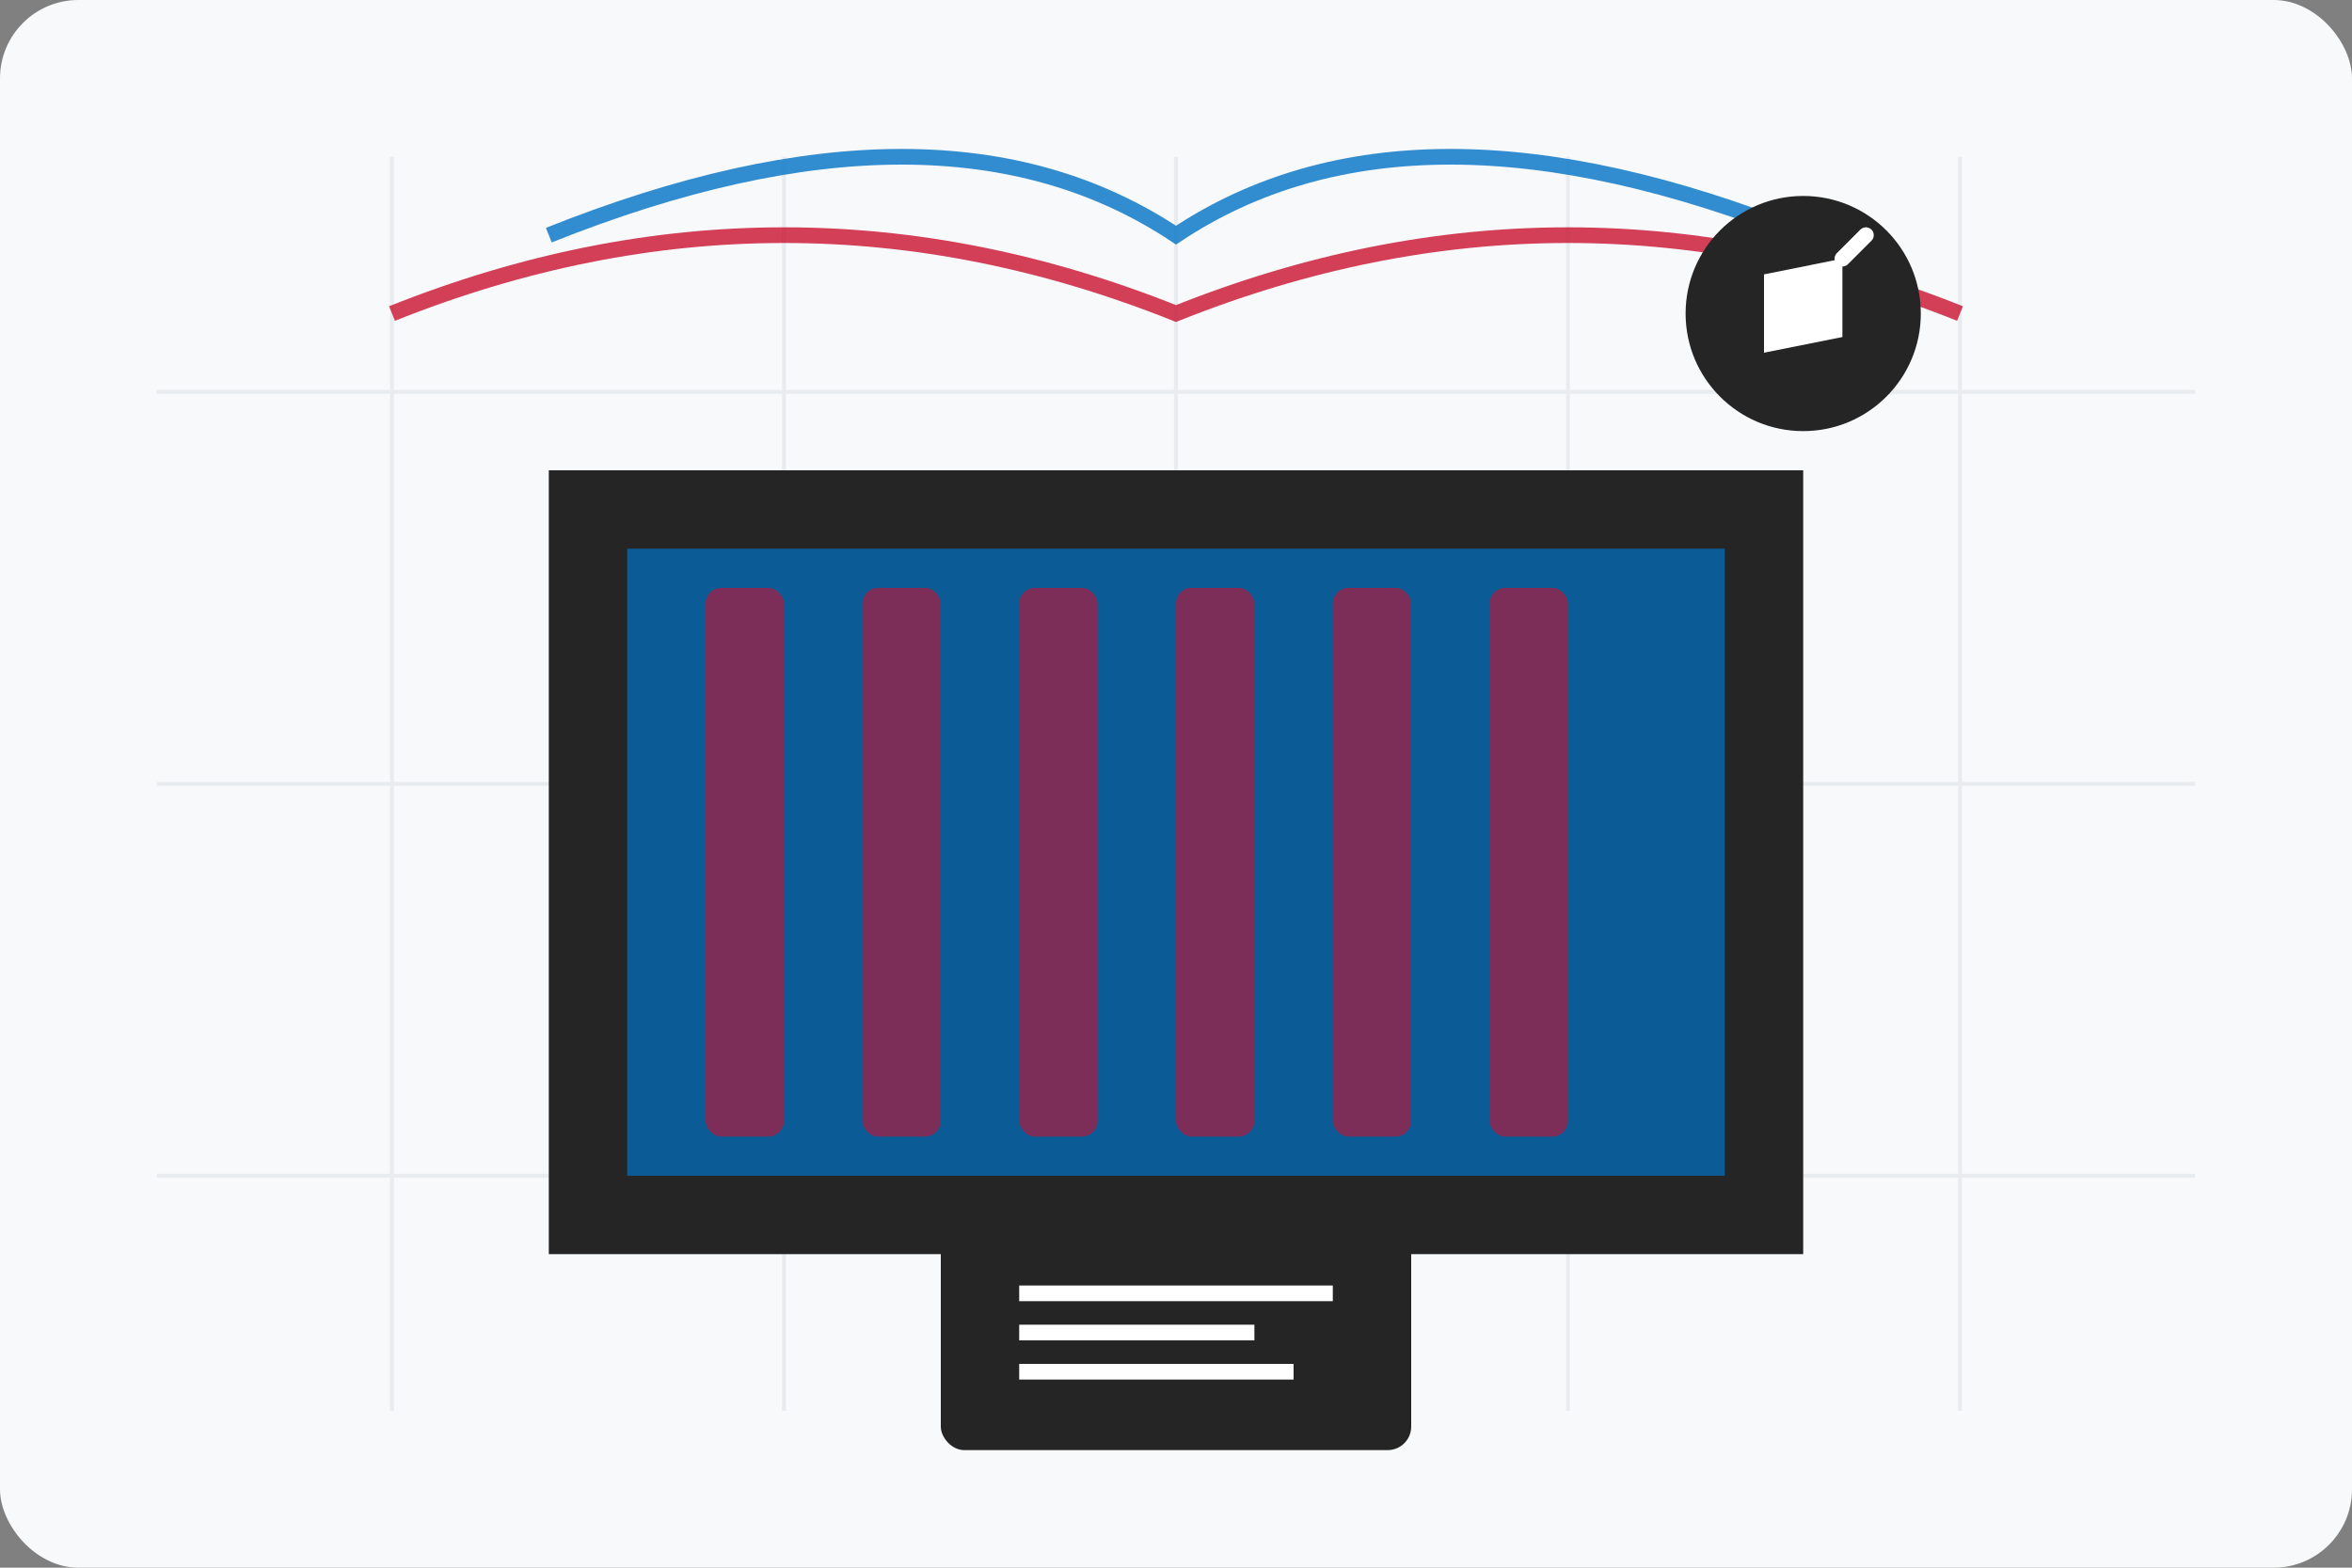 <svg xmlns="http://www.w3.org/2000/svg" viewBox="0 0 300 200">
  <rect x="0" y="0" width="300" height="200" fill="#808080" stroke="none"/>
  <!-- Blog Icon - Audio/Architectural Theme -->
  
  <!-- Background -->
  <rect width="300" height="200" rx="10" ry="10" fill="#f8f9fa"/>
  
  <!-- Decorative Grid -->
  <g stroke="#e9ecef" stroke-width="0.5">
    <g id="vertical-lines">
      <line x1="50" y1="20" x2="50" y2="180"/>
      <line x1="100" y1="20" x2="100" y2="180"/>
      <line x1="150" y1="20" x2="150" y2="180"/>
      <line x1="200" y1="20" x2="200" y2="180"/>
      <line x1="250" y1="20" x2="250" y2="180"/>
    </g>
    <g id="horizontal-lines">
      <line x1="20" y1="50" x2="280" y2="50"/>
      <line x1="20" y1="100" x2="280" y2="100"/>
      <line x1="20" y1="150" x2="280" y2="150"/>
    </g>
  </g>
  
  <!-- Building Silhouette -->
  <g>
    <!-- Building Body -->
    <rect x="70" y="60" width="160" height="100" fill="#252525"/>
    <rect x="80" y="70" width="140" height="80" fill="#0072c6" opacity="0.7"/>
    
    <!-- Acoustic Elements -->
    <g fill="#c8102e" opacity="0.6">
      <rect x="90" y="75" width="10" height="70" rx="2" ry="2"/>
      <rect x="110" y="75" width="10" height="70" rx="2" ry="2"/>
      <rect x="130" y="75" width="10" height="70" rx="2" ry="2"/>
      <rect x="150" y="75" width="10" height="70" rx="2" ry="2"/>
      <rect x="170" y="75" width="10" height="70" rx="2" ry="2"/>
      <rect x="190" y="75" width="10" height="70" rx="2" ry="2"/>
    </g>
  </g>
  
  <!-- Sound Wave Elements -->
  <g fill="none" stroke-width="2" opacity="0.8">
    <path d="M50 40 Q100 20, 150 40, 200 20, 250 40" stroke="#c8102e"/>
    <path d="M70 30 Q120 10, 150 30, 180 10, 230 30" stroke="#0072c6"/>
  </g>
  
  <!-- Text/Document Symbol -->
  <g transform="translate(150, 170)">
    <rect x="-30" y="-15" width="60" height="30" rx="3" ry="3" fill="#252525"/>
    <line x1="-20" y1="-5" x2="20" y2="-5" stroke="#fff" stroke-width="2"/>
    <line x1="-20" y1="0" x2="10" y2="0" stroke="#fff" stroke-width="2"/>
    <line x1="-20" y1="5" x2="15" y2="5" stroke="#fff" stroke-width="2"/>
  </g>
  
  <!-- Abstract Sound Note Symbol -->
  <g transform="translate(230, 40)">
    <circle cx="0" cy="0" r="15" fill="#252525"/>
    <path d="M-5 -5 L-5 5 L5 3 L5 -7 Z" fill="#fff"/>
    <path d="M5 -7 L8 -10" stroke="#fff" stroke-width="2" stroke-linecap="round"/>
  </g>
</svg>
